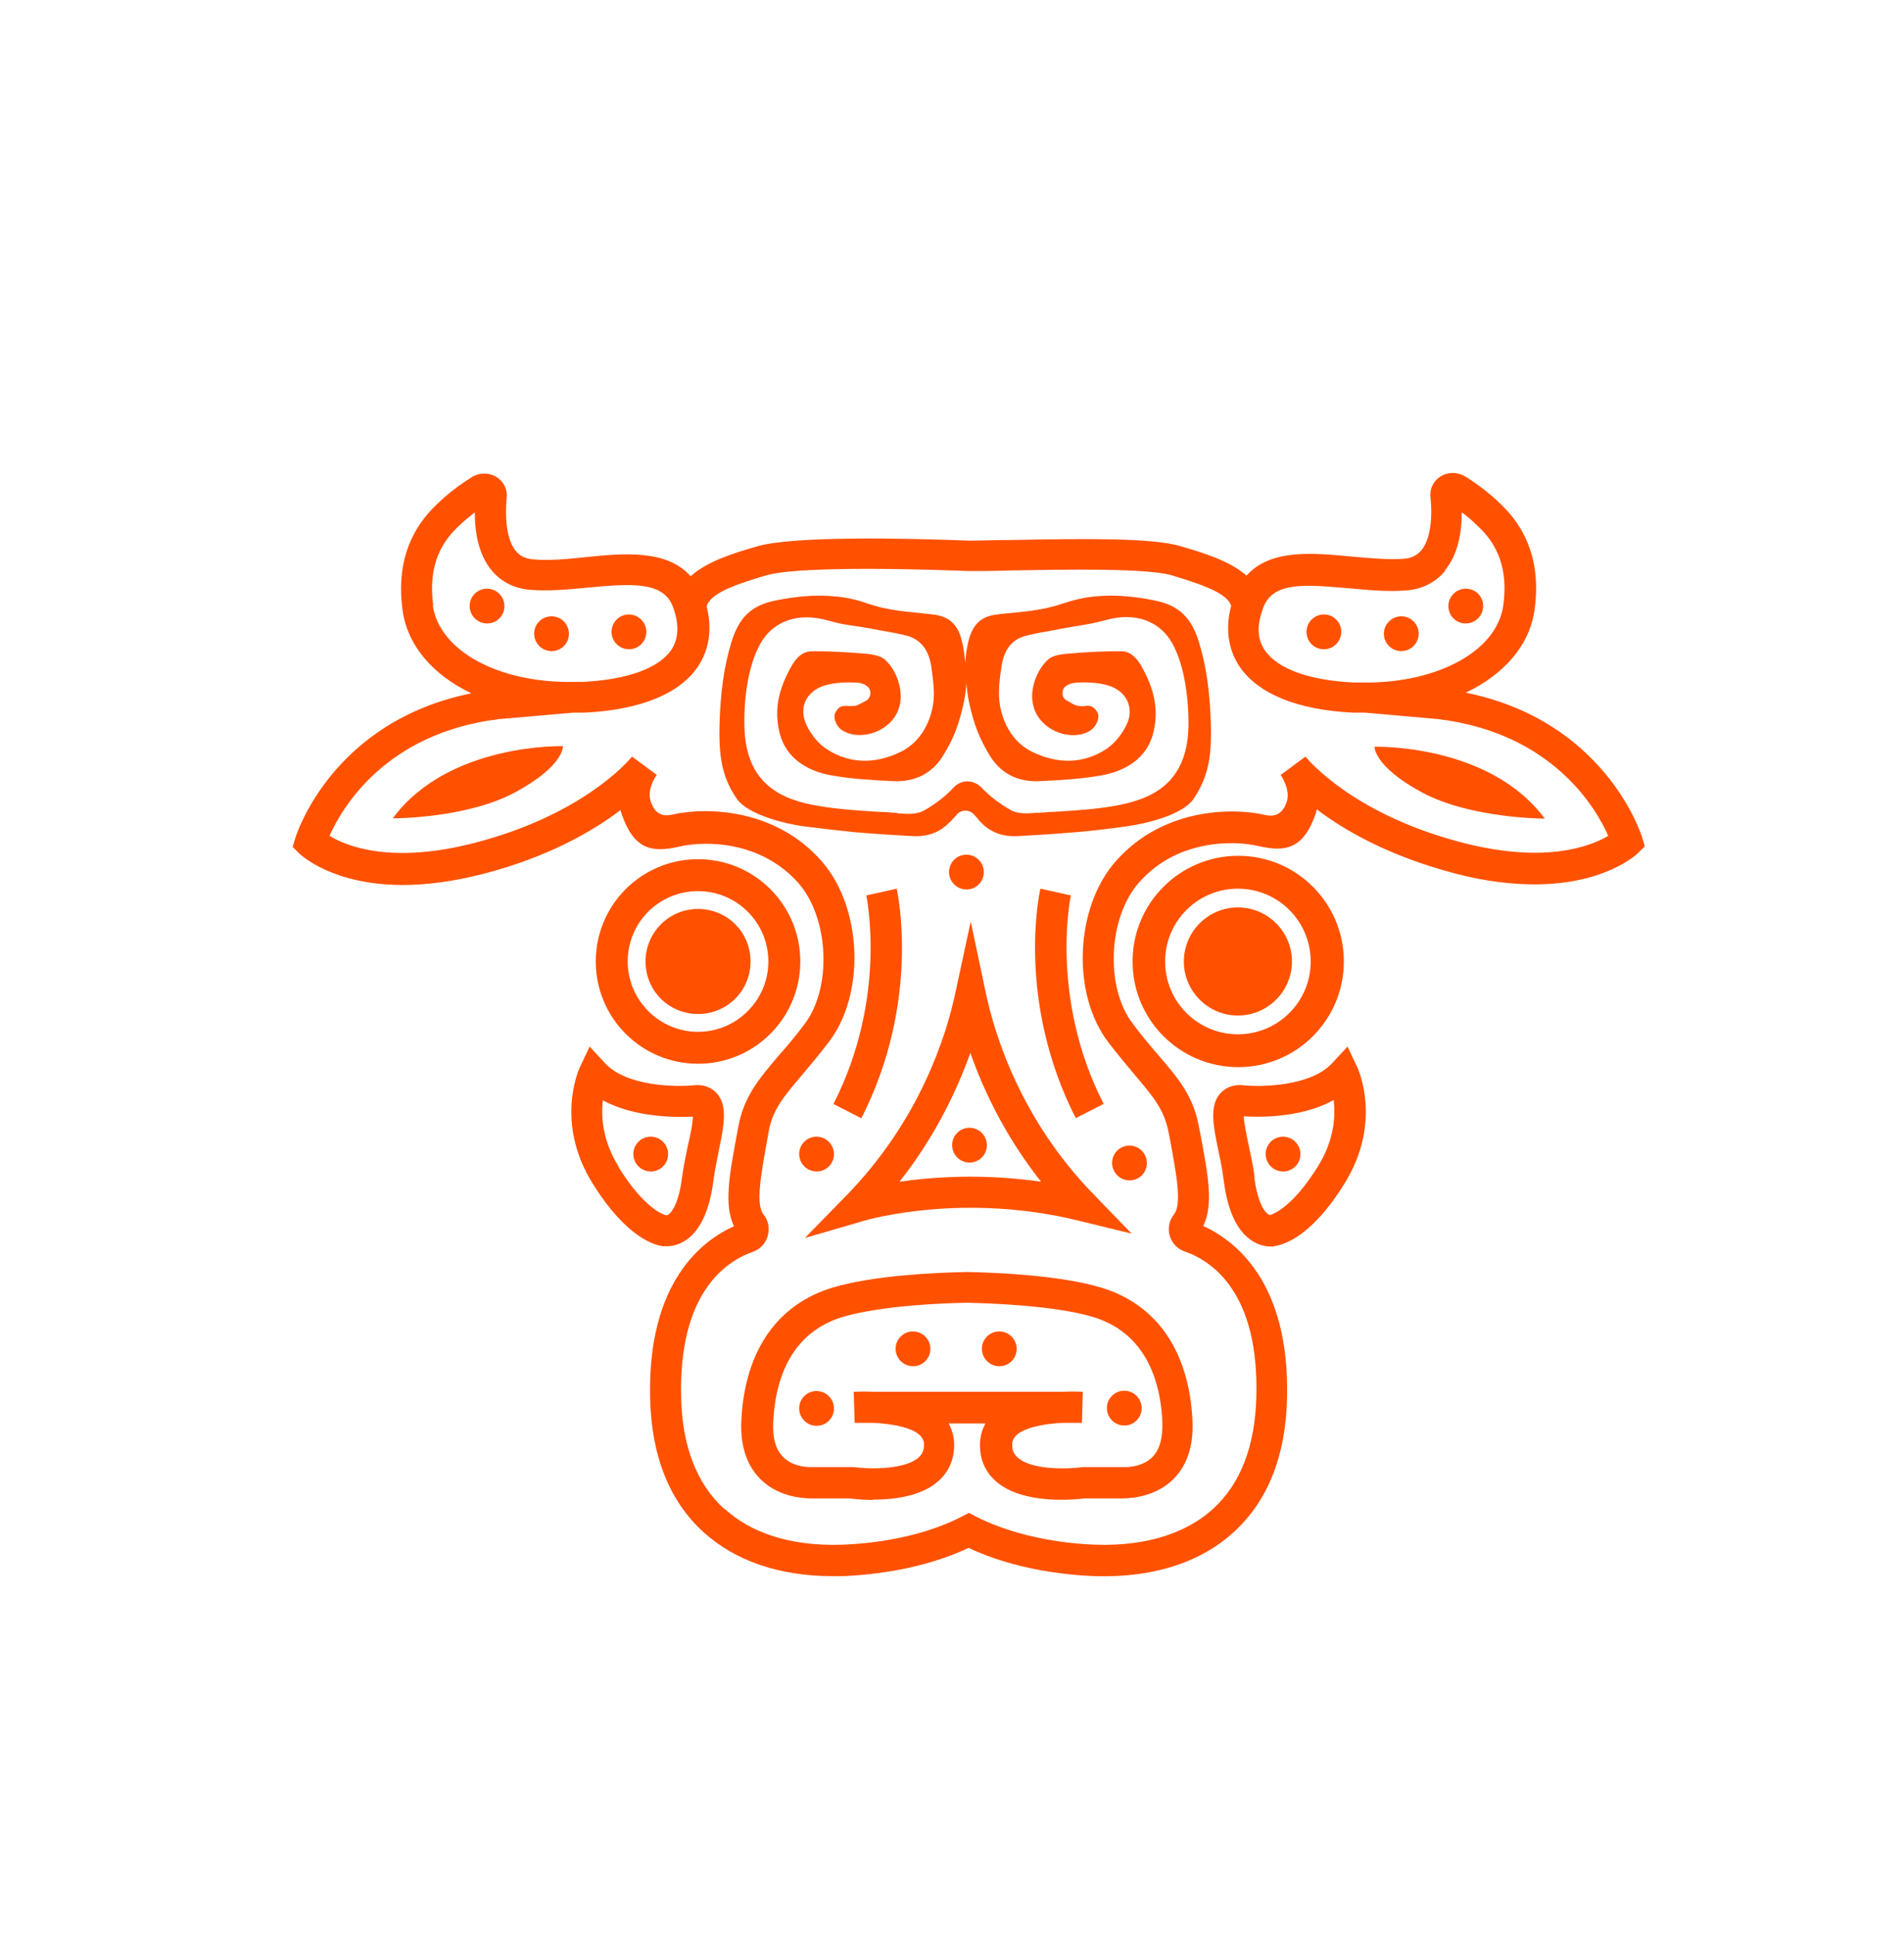 <svg xmlns="http://www.w3.org/2000/svg" id="Layer_1" viewBox="0 0 62 63"><defs><style>      .st0 {        fill: #ff5100;      }    </style></defs><path class="st0" d="M26.06,31.3c0-1.84-1.49-3.33-3.33-3.33s-3.33,1.49-3.33,3.33,1.49,3.33,3.33,3.33,3.33-1.49,3.33-3.33ZM20.44,31.3c0-1.27,1.02-2.29,2.29-2.29s2.29,1.03,2.29,2.29-1.03,2.29-2.29,2.29-2.29-1.03-2.29-2.29Z"></path><path class="st0" d="M21.02,31.3c0-.94.76-1.71,1.71-1.71s1.71.76,1.71,1.71-.76,1.71-1.71,1.71-1.71-.76-1.71-1.71"></path><path class="st0" d="M43.76,31.3c0-1.9-1.54-3.44-3.44-3.44s-3.44,1.54-3.44,3.44,1.54,3.44,3.44,3.44,3.44-1.54,3.44-3.44ZM37.94,31.3c0-1.31,1.06-2.37,2.37-2.37s2.37,1.06,2.37,2.37-1.06,2.37-2.37,2.37-2.37-1.06-2.37-2.37Z"></path><path class="st0" d="M40.31,33.06c-.97,0-1.76-.79-1.76-1.76s.79-1.76,1.76-1.76,1.76.79,1.76,1.76-.79,1.76-1.76,1.76"></path><path class="st0" d="M28.42,48.82c.66,0,1.56-.1,2.12-.59.35-.3.53-.71.53-1.19,0-.2-.04-.45-.18-.7h1.2c-.14.25-.18.5-.18.7,0,.48.18.89.53,1.19.87.76,2.56.59,2.88.55h1.15c.17,0,1.06.02,1.71-.6.47-.45.69-1.1.65-1.94h0c-.11-2.27-1.18-3.81-3.03-4.34-1.32-.38-3.26-.47-4.3-.49h-.04c-1.04.02-2.97.11-4.29.49-1.85.53-2.92,2.07-3.03,4.34-.04.83.18,1.49.65,1.94.65.62,1.53.6,1.71.6h1.15c.12.01.4.05.76.05ZM27.77,47.76h-1.27s-.04,0-.04,0c0,0-.59.04-.95-.32-.25-.24-.36-.63-.33-1.16.09-1.83.88-3.01,2.3-3.42,1.26-.36,3.24-.44,4.02-.45h.02c.79.02,2.78.09,4.03.45,1.42.41,2.21,1.59,2.3,3.42.02.53-.09.92-.33,1.16-.37.36-.95.32-.95.32h-1.25s-.07,0-.07,0c-.39.06-1.63.12-2.11-.31-.13-.11-.18-.24-.18-.43,0-.58,1.26-.68,1.62-.7h.65l.03-1.01s-.31-.02-.68,0h-6.08c-.4-.02-.69,0-.7,0l.03,1.01h.62c.39.02,1.64.12,1.64.7,0,.19-.06.32-.18.43-.43.38-1.53.39-2.11.31Z"></path><path class="st0" d="M22.7,36.33s-.01,0-.02,0l-.05-.5.07.5Z"></path><path class="st0" d="M22.37,40.35c.45-.33.74-.97.86-1.91.04-.31.11-.63.17-.95.17-.83.31-1.49-.06-1.9-.13-.14-.36-.3-.75-.26h0c-.56.06-2.18.04-2.88-.71l-.51-.55-.32.68c-.03.07-.82,1.79.42,3.78,1.12,1.8,2.06,2.02,2.31,2.04.03,0,.07,0,.11,0,.19,0,.43-.06.66-.23ZM20.15,37.99c-.54-.87-.58-1.65-.52-2.17,1.08.59,2.5.55,2.93.53,0,.23-.09.65-.16.94-.07.33-.14.68-.19,1.03-.11.91-.37,1.19-.48,1.24h-.04c-.1-.02-.72-.23-1.55-1.57Z"></path><path class="st0" d="M18.33,24.3s.04.63-1.55,1.49c-1.59.86-3.99.85-3.99.85,1.81-2.46,5.55-2.35,5.55-2.35"></path><path class="st0" d="M28.04,36.4l-.9-.46c1.78-3.49,1.07-6.76,1.07-6.79l.99-.22c.03.15.79,3.66-1.15,7.47"></path><path class="st0" d="M30.95,26.75l.06-.07s.1-.1.15-.17c.15-.16.4-.16.55,0,.06.06.11.12.15.17l.06.07c.32.34.71.49,1.2.47.58-.03,1.21-.07,1.92-.13.49-.04,1.01-.1,1.65-.19.59-.08,1.82-.36,2.18-.9.25-.37.4-.74.48-1.13.08-.4.09-.82.08-1.28-.03-1.07-.15-1.9-.38-2.66-.25-.83-.66-1.22-1.44-1.38-.68-.14-1.3-.19-1.88-.14-.4.03-.77.12-1.13.24-.55.19-1.1.25-1.63.3-.18.02-.36.03-.54.06-.42.05-.68.26-.83.65-.07.19-.14.52-.17.92-.03-.4-.1-.73-.17-.92-.15-.39-.41-.59-.83-.65-.18-.02-.36-.04-.54-.06-.53-.05-1.09-.11-1.63-.3-.36-.13-.73-.21-1.13-.24-.58-.05-1.2,0-1.88.14-.79.16-1.19.55-1.44,1.38-.23.77-.35,1.59-.38,2.66-.01.46,0,.88.08,1.28.08.4.23.77.48,1.13.37.53,1.59.82,2.18.9.64.08,1.16.14,1.65.19.71.06,1.34.1,1.92.13.49.02.88-.13,1.2-.47ZM29.18,26.46h-.09c-.15-.02-.31-.03-.46-.03-.64-.04-1.31-.08-1.96-.19-1.21-.2-2.4-.7-2.43-2.62-.02-.96.15-2.14.61-2.81.37-.54,1.09-.91,2.15-.6.3.09.61.14.92.18.16.03.32.05.47.08.1.02.21.04.32.06.29.05.59.1.87.18.42.13.67.47.75,1.01.03.24.07.52.08.8.02.7-.31,1.58-1.07,1.95-.85.42-1.68.39-2.4-.07-.26-.16-.51-.45-.67-.78-.13-.27-.15-.55-.05-.78.11-.25.34-.44.65-.53.34-.1.71-.1,1-.09.14,0,.31.05.41.16.03.03.07.11.06.19,0,.04,0,.08-.03.13-.03.05-.06.08-.09.1-.03.02-.06.03-.09.05-.08.04-.15.08-.24.12-.06.02-.22.01-.22.02-.09-.02-.18-.01-.24,0-.12.03-.18.12-.23.21-.08.15.02.44.22.57.4.27,1.08.19,1.51-.2.33-.29.4-.65.4-.9,0-.43-.2-.92-.52-1.2-.15-.14-.5-.18-.65-.19-.55-.05-1.12-.08-1.71-.08-.24,0-.46.12-.65.44-.46.79-.61,1.5-.4,2.27.2.72.8,1.17,1.66,1.33.67.12,1.37.16,2.04.19.69.03,1.24-.25,1.59-.8.36-.57.54-1.04.7-1.79.04-.21.07-.42.08-.62.01.2.04.41.08.62.16.75.35,1.22.7,1.79.35.55.89.83,1.59.8.67-.03,1.37-.07,2.04-.19.86-.16,1.46-.61,1.66-1.33.21-.77.06-1.48-.4-2.27-.19-.32-.42-.45-.65-.44-.59,0-1.16.03-1.71.08-.15.01-.49.04-.65.19-.31.28-.52.76-.52,1.2,0,.25.07.6.4.9.43.39,1.11.48,1.51.2.2-.14.3-.43.22-.57-.05-.09-.11-.17-.22-.21-.06-.02-.14-.02-.24,0,0,0-.16,0-.22-.02-.09-.03-.16-.07-.24-.12-.03-.02-.06-.03-.09-.05-.04-.02-.06-.05-.1-.1-.03-.04-.03-.09-.03-.13-.01-.08.03-.16.06-.19.1-.11.27-.15.41-.16.29-.01.66-.01,1,.09.31.09.54.28.65.53.1.24.09.52-.05.78-.16.33-.41.61-.67.78-.72.46-1.55.49-2.4.07-.76-.37-1.09-1.25-1.07-1.95,0-.27.04-.55.08-.8.07-.55.33-.89.75-1.01.29-.08.59-.13.87-.18.11-.02.21-.04.32-.06.15-.03.3-.05.45-.08.33-.05.67-.11.99-.2,1.03-.29,1.74.08,2.1.62.45.67.62,1.85.61,2.81-.03,1.92-1.23,2.41-2.43,2.62-.65.11-1.32.15-1.96.19-.15,0-.3.02-.46.03h-.09c-.28.02-.59.05-.83-.08-.38-.21-.7-.46-.98-.75h0c-.24-.25-.65-.26-.89,0h0c-.27.29-.6.55-.98.76-.24.13-.56.11-.83.09Z"></path><path class="st0" d="M27.81,51.29c1.41-.1,2.69-.41,3.73-.9,1.04.49,2.33.8,3.73.9,2.03.14,3.73-.34,4.9-1.41,1.11-1.01,1.7-2.48,1.74-4.37.09-3.78-1.7-5.13-2.73-5.6.34-.68.16-1.65-.08-2.93l-.06-.3c-.18-1-.66-1.56-1.32-2.33-.25-.29-.53-.62-.83-1.02-.91-1.18-.81-3.46.2-4.6,1.2-1.37,3-1.39,3.88-1.19.9.21,1.49.1,1.89-1.1,0-.03.01-.06.02-.09.91.69,2.37,1.53,4.52,2.09.99.26,1.85.35,2.57.35,2.28,0,3.31-.96,3.37-1.02l.22-.22-.09-.3c-.05-.16-1.24-3.79-5.74-4.7,1.24-.59,2.08-1.54,2.24-2.7.3-2.15-.82-3.18-1.24-3.57-.37-.34-.76-.61-1.02-.77-.25-.15-.56-.15-.8,0-.23.14-.36.4-.33.67.08.78-.03,1.42-.3,1.74-.14.16-.31.25-.56.27-.5.04-1.11-.02-1.69-.07-1.26-.12-2.66-.26-3.44.62-.54-.48-1.4-.74-2.15-.96-.9-.27-3.04-.25-5.54-.2-.53,0-1,.02-1.34.02-2.08-.08-5.74-.16-6.92.19-.75.22-1.61.48-2.15.97-.78-.88-2.18-.75-3.44-.62-.58.06-1.19.12-1.69.07-.25-.02-.43-.11-.56-.27-.27-.32-.37-.95-.3-1.74.03-.27-.1-.52-.33-.67-.24-.15-.56-.15-.8,0-.26.16-.64.42-1.02.77-.42.39-1.54,1.42-1.24,3.57.16,1.16,1,2.11,2.24,2.7-4.5.91-5.68,4.54-5.73,4.7l-.09.3.22.22c.06.05,1.08,1.02,3.37,1.02.73,0,1.58-.1,2.57-.35,2.15-.55,3.61-1.4,4.52-2.09,0,.03.01.06.02.09.4,1.2.99,1.31,1.89,1.1.87-.2,2.67-.18,3.88,1.19,1,1.14,1.1,3.42.19,4.6-.3.4-.58.73-.83,1.01-.66.78-1.14,1.34-1.32,2.33l-.05.27c-.24,1.29-.42,2.27-.09,2.96-1.03.46-2.82,1.81-2.73,5.59.04,1.89.63,3.36,1.74,4.37,1.04.94,2.48,1.43,4.21,1.43.22,0,.45,0,.68-.02ZM47.05,18.57c.43-.52.55-1.24.55-1.89.14.1.29.22.43.36.37.34,1.15,1.06.92,2.68-.21,1.47-2.12,2.51-4.51,2.5h-.01s0,0,0,0c-.11,0-.22,0-.33,0-1.48-.07-2.51-.45-2.92-1.06-.21-.31-.25-.7-.12-1.15,0,0,.07-.21.07-.22.21-.56.71-.72,1.5-.72.37,0,.8.04,1.29.08.63.06,1.28.12,1.88.07.51-.04.95-.26,1.25-.63ZM14.11,19.72c-.23-1.62.55-2.34.92-2.68.14-.13.29-.25.43-.36,0,.65.12,1.37.55,1.89.31.37.74.59,1.25.63.6.05,1.25-.01,1.87-.07,1.53-.15,2.49-.18,2.79.64.01.03.07.22.07.22.12.45.08.84-.12,1.15-.4.61-1.44.99-2.92,1.06-.11,0-.22,0-.33,0h0s-.02,0-.02,0c-2.39.02-4.3-1.02-4.51-2.5ZM23.59,49.13c-.9-.82-1.38-2.05-1.41-3.65-.08-3.37,1.43-4.41,2.34-4.73.23-.08.42-.28.48-.52.07-.24.02-.5-.14-.7-.26-.33-.08-1.29.12-2.41l.05-.28c.13-.73.5-1.15,1.1-1.86.25-.3.54-.64.86-1.06,1.2-1.57,1.09-4.38-.24-5.89-1.52-1.73-3.78-1.76-4.87-1.51q-.51.12-.69-.43c-.12-.36.11-.74.18-.84l.02-.02-.81-.6h0s0,0,0,0h0c-.2.25-1.72,1.93-5.13,2.81-2.7.7-4.17.11-4.72-.23.4-.9,1.82-3.35,5.52-3.8l2.42-.21c.12,0,.24,0,.36,0,1.83-.09,3.12-.62,3.71-1.52.26-.4.5-1.04.27-1.94.11-.36.64-.63,1.94-1.01.74-.22,3.21-.27,6.61-.14.36,0,.84,0,1.37-.02,1.75-.03,4.41-.08,5.23.16,1.27.38,1.81.64,1.93.99-.24.91,0,1.56.26,1.96.6.9,1.88,1.43,3.71,1.52.13,0,.26,0,.39,0l2.38.21c3.71.45,5.14,2.89,5.54,3.8-.56.33-2.02.92-4.72.23-3.47-.89-4.98-2.61-5.14-2.81l-.81.6.03.04c.11.18.27.52.17.83q-.18.55-.7.43c-1.09-.25-3.35-.22-4.87,1.51-1.33,1.51-1.44,4.32-.24,5.89.32.42.61.76.86,1.06.6.71.96,1.13,1.1,1.86l.06.3c.2,1.1.38,2.05.12,2.38-.16.2-.21.46-.14.7.07.24.25.43.49.51.91.32,2.42,1.36,2.33,4.73-.04,1.6-.51,2.83-1.41,3.65-.96.87-2.39,1.27-4.15,1.15-1.36-.09-2.63-.42-3.57-.9l-.23-.12-.23.12c-.94.49-2.21.81-3.57.9-1.75.12-3.19-.27-4.15-1.15Z"></path><path class="st0" d="M41.47,40.57c.26-.03,1.2-.24,2.31-2.04,1.24-1.99.45-3.71.42-3.78l-.32-.68-.51.55c-.7.75-2.32.77-2.88.71h0c-.39-.04-.62.12-.75.26-.37.41-.23,1.07-.06,1.9.07.31.13.64.17.95.12.94.41,1.59.86,1.91.23.17.47.23.66.23.04,0,.07,0,.11,0ZM40.85,38.31c-.04-.35-.12-.7-.19-1.03-.06-.29-.15-.71-.16-.94.43.03,1.86.07,2.93-.53.06.52.02,1.31-.52,2.17-.81,1.3-1.42,1.53-1.54,1.57h0s-.03,0-.03,0c-.1-.03-.38-.29-.5-1.25Z"></path><path class="st0" d="M50.3,26.65s-2.4,0-3.99-.85c-1.59-.86-1.55-1.49-1.55-1.49,0,0,3.74-.11,5.55,2.35"></path><path class="st0" d="M35.93,35.94l-.9.46c-1.94-3.81-1.19-7.32-1.15-7.47l.99.22s-.71,3.32,1.07,6.79"></path><path class="st0" d="M28.06,39.76c.34-.1,3.38-.93,7.07-.02l1.72.42-1.23-1.27c-2.37-2.43-3.22-5.16-3.52-6.57l-.49-2.32-.5,2.32c-.3,1.42-1.17,4.16-3.55,6.6l-1.35,1.38,1.86-.54ZM31.6,34.28c.43,1.23,1.14,2.72,2.3,4.19-1.87-.27-3.5-.16-4.61,0,1.16-1.47,1.87-2.97,2.31-4.2Z"></path><path class="st0" d="M42.56,20.71c-.1-.42.27-.79.69-.69.2.05.36.21.41.41.1.42-.27.79-.69.69-.2-.05-.36-.21-.41-.41"></path><path class="st0" d="M45.08,20.77c-.1-.42.27-.79.69-.69.2.05.36.21.41.41.1.42-.27.79-.69.69-.2-.05-.36-.21-.41-.41"></path><path class="st0" d="M47.18,19.87c-.1-.42.27-.79.69-.69.2.05.36.21.41.41.1.42-.27.79-.69.69-.2-.05-.36-.21-.41-.41"></path><path class="st0" d="M19.93,20.43c.05-.2.21-.36.41-.41.42-.1.79.27.69.69-.05.2-.21.36-.41.41-.42.1-.79-.27-.69-.69"></path><path class="st0" d="M30.92,28.25c.05-.2.21-.36.41-.41.42-.1.79.27.69.69-.05.2-.21.36-.41.41-.42.1-.79-.27-.69-.69"></path><path class="st0" d="M30.28,44.05c-.05.2-.21.36-.41.41-.42.1-.79-.27-.69-.69.05-.2.21-.36.41-.41.42-.1.79.27.69.69"></path><path class="st0" d="M33.09,44.05c-.05.2-.21.36-.41.41-.42.1-.79-.27-.69-.69.05-.2.21-.36.41-.41.42-.1.79.27.69.69"></path><path class="st0" d="M36.23,37.72c.05-.2.21-.36.41-.41.42-.1.79.27.69.69-.05.2-.21.36-.41.41-.42.1-.79-.27-.69-.69"></path><path class="st0" d="M26.04,37.43c.05-.2.21-.36.41-.41.42-.1.79.27.69.69-.05.2-.21.36-.41.41-.42.1-.79-.27-.69-.69"></path><path class="st0" d="M36.06,45.7c.05-.2.21-.36.41-.41.42-.1.79.27.69.69-.05.2-.21.36-.41.41-.42.1-.79-.27-.69-.69"></path><path class="st0" d="M27.14,45.99c-.05.2-.21.36-.41.41-.42.1-.79-.27-.69-.69.05-.2.21-.36.41-.41.42-.1.79.27.69.69"></path><path class="st0" d="M21.74,37.71c-.05.2-.21.36-.41.41-.42.1-.79-.27-.69-.69.05-.2.21-.36.41-.41.42-.1.79.27.69.69"></path><path class="st0" d="M42.33,37.71c-.05.2-.21.36-.41.41-.42.1-.79-.27-.69-.69.05-.2.21-.36.41-.41.42-.1.79.27.69.69"></path><path class="st0" d="M32.12,37.42c-.05.2-.21.36-.41.41-.42.1-.79-.27-.69-.69.05-.2.21-.36.41-.41.42-.1.79.27.69.69"></path><path class="st0" d="M18.51,20.77c-.05.2-.21.36-.41.41-.42.1-.79-.27-.69-.69.05-.2.21-.36.41-.41.42-.1.79.27.69.69"></path><path class="st0" d="M16.41,19.87c-.05.2-.21.36-.41.41-.42.1-.79-.27-.69-.69.05-.2.21-.36.41-.41.42-.1.79.27.69.69"></path></svg>